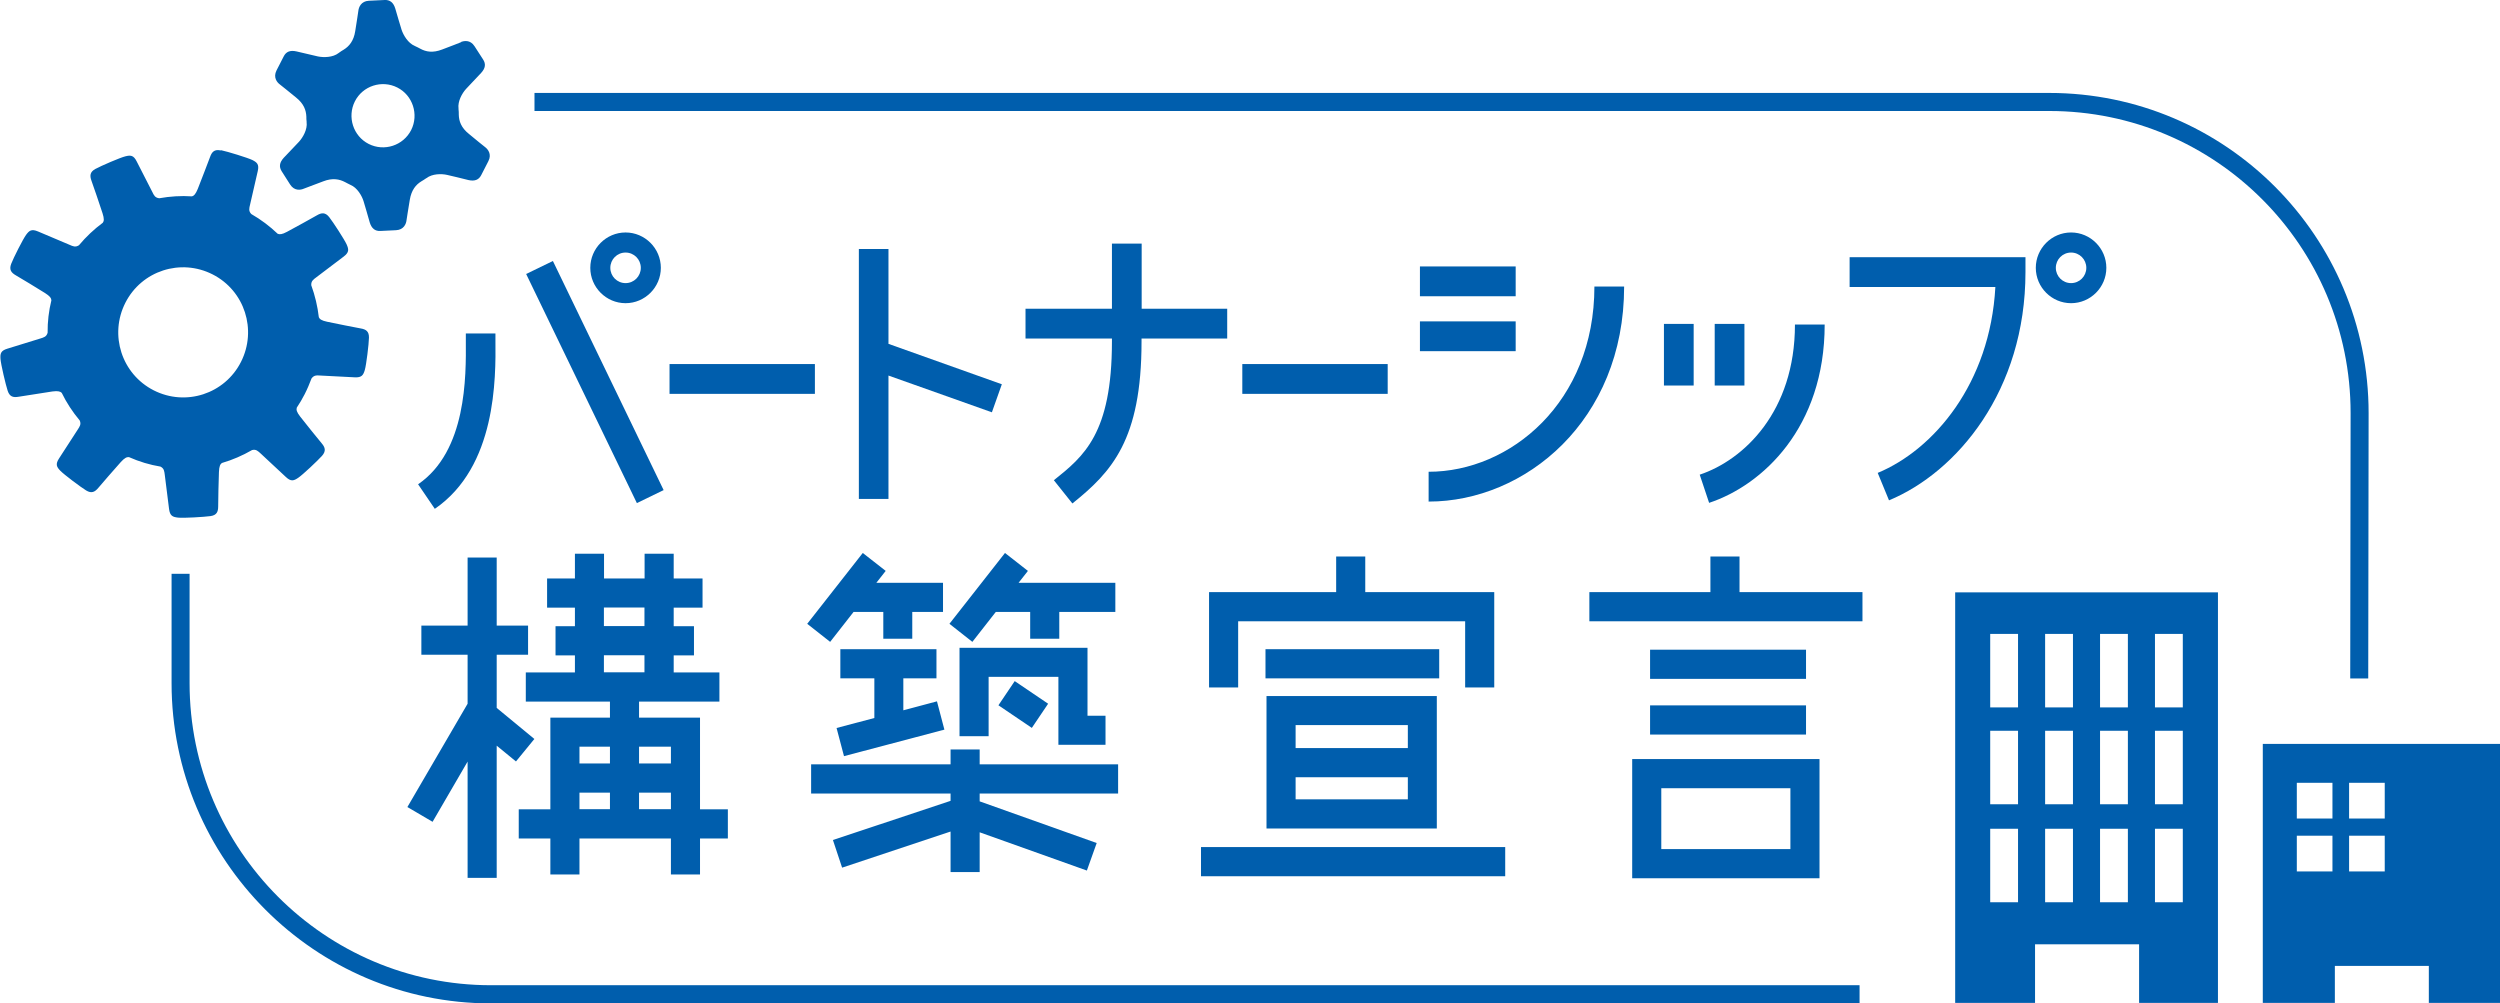 <svg width="294" height="118" viewBox="0 0 294 118" fill="none" xmlns="http://www.w3.org/2000/svg">
<path d="M95.832 42.813H78.737V46.318H95.832V42.813Z" fill="#005EAD"/>
<path d="M163.192 42.813H146.096V46.318H163.192V42.813Z" fill="#005EAD"/>
<path d="M117.816 45.189L104.484 40.437V29.285H101.002V58.673H104.484V44.165L116.646 48.486L117.816 45.189Z" fill="#005EAD"/>
<path d="M144.333 36.309H134.26V28.646H130.764V36.309H120.601V39.813H130.764V40.17C130.764 51.011 127.445 53.669 123.934 56.475L126.112 59.208C130.719 55.51 134.245 51.753 134.245 40.17V39.813H144.319V36.309H144.333Z" fill="#005EAD"/>
<path d="M178.243 31.334H166.984V34.839H178.243V31.334Z" fill="#005EAD"/>
<path d="M178.243 37.794H166.984V41.298H178.243V37.794Z" fill="#005EAD"/>
<path d="M168.006 58.985V55.48C177.591 55.48 187.502 47.328 187.502 33.695H190.998C190.998 49.526 179.309 58.985 168.021 58.985H168.006Z" fill="#005EAD"/>
<path d="M199.175 38.091H195.679V45.338H199.175V38.091Z" fill="#005EAD"/>
<path d="M205.145 38.091H201.649V45.338H205.145V38.091Z" fill="#005EAD"/>
<path d="M200.997 59.148L199.886 55.822C205.042 54.099 211.086 48.441 211.086 38.165H214.582C214.582 50.298 207.264 57.055 200.997 59.134V59.148Z" fill="#005EAD"/>
<path d="M65.021 30.693L61.875 32.221L74.897 59.164L78.043 57.636L65.021 30.693Z" fill="#005EAD"/>
<path d="M51.138 59.846L49.168 56.951C54.886 53.045 54.812 44.269 54.782 40.051V39.219H58.264V40.021C58.308 44.476 58.382 54.886 51.123 59.846H51.138Z" fill="#005EAD"/>
<path d="M73.567 35.655C71.285 35.655 69.419 33.784 69.419 31.497C69.419 29.21 71.285 27.339 73.567 27.339C75.848 27.339 77.715 29.21 77.715 31.497C77.715 33.784 75.848 35.655 73.567 35.655ZM73.567 29.7C72.574 29.7 71.774 30.502 71.774 31.497C71.774 32.492 72.574 33.294 73.567 33.294C74.559 33.294 75.359 32.492 75.359 31.497C75.359 30.502 74.559 29.7 73.567 29.7Z" fill="#005EAD"/>
<path d="M222.152 58.851L220.818 55.614C227.396 52.882 234.033 45.13 234.655 33.755H217.515V30.25H238.195V32.002C238.195 45.947 230.137 55.525 222.152 58.837V58.851Z" fill="#005EAD"/>
<path d="M243.558 35.655C241.277 35.655 239.41 33.784 239.41 31.497C239.41 29.21 241.277 27.339 243.558 27.339C245.839 27.339 247.706 29.21 247.706 31.497C247.706 33.784 245.839 35.655 243.558 35.655ZM243.558 29.7C242.566 29.7 241.766 30.502 241.766 31.497C241.766 32.492 242.566 33.294 243.558 33.294C244.551 33.294 245.351 32.492 245.351 31.497C245.351 30.502 244.551 29.7 243.558 29.7Z" fill="#005EAD"/>
<path d="M62.841 86.903L58.412 83.25V76.998H62.101V73.568H58.412V65.564H54.99V73.568H49.553V76.998H54.99V82.76L47.909 94.908L50.871 96.645L54.99 89.562V103.239H58.412V87.691L60.678 89.547L62.841 86.903Z" fill="#005EAD"/>
<path d="M85.596 95.175H82.322V84.394H75.152V82.508H84.603V79.078H79.226V77.073H81.611V73.642H79.226V71.459H82.618V68.029H79.226V65.118H75.804V68.029H71.034V65.118H67.611V68.029H64.338V71.459H67.611V73.642H65.33V77.073H67.611V79.078H61.834V82.508H71.73V84.394H64.723V95.175H61.004V98.606H64.723V102.838H68.145V98.606H78.9V102.838H82.322V98.606H85.596V95.175ZM71.019 71.444H75.789V73.627H71.019V71.444ZM71.019 77.058H75.789V79.063H71.019V77.058ZM78.9 87.809V89.784H75.152V87.809H78.9ZM71.73 87.809V89.784H68.145V87.809H71.73ZM68.145 93.215H71.73V95.16H68.145V93.215ZM75.152 95.16V93.215H78.9V95.16H75.152Z" fill="#005EAD"/>
<path d="M100.38 71.964H103.876V75.112H107.283V71.964H110.898V68.534H103.061L104.158 67.138L101.462 65.029L94.928 73.36L97.625 75.484L100.38 71.964Z" fill="#005EAD"/>
<path d="M117.105 71.964H121.149V75.112H124.571V71.964H131.164V68.534H119.787L120.883 67.138L118.187 65.029L111.654 73.36L114.35 75.484L117.105 71.964Z" fill="#005EAD"/>
<path d="M98.38 85.612L99.254 88.923L111.061 85.805L110.187 82.478L106.232 83.532V79.775H110.128V76.345H98.825V79.775H102.824V84.438L98.38 85.612Z" fill="#005EAD"/>
<path d="M130.008 87.587V84.171H127.89V76.182H112.839V86.577H116.261V79.597H124.468V87.587H130.008Z" fill="#005EAD"/>
<path d="M119.331 80.098L117.415 82.941L121.343 85.601L123.259 82.758L119.331 80.098Z" fill="#005EAD"/>
<path d="M131.49 93.319V89.888H115.209V88.136H111.787V89.888H95.388V93.319H111.787V94.18L97.951 98.784L99.032 102.036L111.787 97.789V102.556H115.209V97.878L127.816 102.377L128.971 99.14L115.209 94.24V93.319H131.49Z" fill="#005EAD"/>
<path d="M145.607 73.063H172.302V80.845H175.724V69.633H160.555V65.445H157.133V69.633H142.185V80.845H145.607V73.063Z" fill="#005EAD"/>
<path d="M169.251 76.345H148.822V79.775H169.251V76.345Z" fill="#005EAD"/>
<path d="M177.013 99.615H141.237V103.046H177.013V99.615Z" fill="#005EAD"/>
<path d="M168.969 97.432V81.855H148.941V97.432H168.969ZM152.363 94.002V91.403H165.562V94.002H152.363ZM165.562 85.27V87.973H152.363V85.27H165.562Z" fill="#005EAD"/>
<path d="M204.567 69.633V65.445H201.145V69.633H186.909V73.063H219.026V69.633H204.567Z" fill="#005EAD"/>
<path d="M212.389 82.953H194.049V86.384H212.389V82.953Z" fill="#005EAD"/>
<path d="M212.389 76.404H194.049V79.835H212.389V76.404Z" fill="#005EAD"/>
<path d="M191.946 103.283H213.974V89.265H191.946V103.283ZM195.368 92.695H210.552V99.853H195.368V92.695Z" fill="#005EAD"/>
<path d="M276.431 48.59L276.386 79.79H278.505L278.549 48.59C278.549 27.8 261.735 10.93 240.981 10.93H62.856V13.053H240.995C260.565 13.053 276.431 28.958 276.431 48.575V48.59Z" fill="#005EAD"/>
<path d="M218.67 115.862H57.73C38.191 115.862 22.295 99.927 22.295 80.34V67.48H20.177V80.34C20.177 101.1 37.02 118 57.745 118H218.685V115.876L218.67 115.862Z" fill="#005EAD"/>
<path fill-rule="evenodd" clip-rule="evenodd" d="M25.939 17.687C25.213 17.538 24.917 17.865 24.71 18.444C24.488 19.023 23.643 21.265 23.258 22.216C23.006 22.825 22.814 23.033 22.577 23.092C21.273 23.003 19.984 23.092 18.725 23.315C18.236 23.256 18.103 22.973 17.91 22.572C17.673 22.112 16.444 19.721 16.073 18.979C15.703 18.236 15.347 18.236 14.74 18.385C14.133 18.533 11.866 19.513 11.214 19.87C10.562 20.226 10.548 20.672 10.755 21.251C10.962 21.83 11.748 24.102 12.059 25.082C12.266 25.721 12.236 26.003 12.088 26.196C11.066 26.953 10.118 27.844 9.288 28.839C8.874 29.106 8.592 28.973 8.192 28.795C7.718 28.602 5.244 27.547 4.474 27.221C3.703 26.894 3.437 27.116 3.066 27.621C2.696 28.126 1.585 30.324 1.318 31.022C1.052 31.72 1.318 32.062 1.852 32.373C2.385 32.685 4.444 33.918 5.303 34.467C5.866 34.824 6.029 35.061 6.044 35.314C5.733 36.576 5.585 37.853 5.6 39.13C5.466 39.606 5.155 39.68 4.726 39.813C4.237 39.962 1.674 40.764 0.874 41.002C0.074 41.239 0.015 41.596 0.059 42.219C0.104 42.843 0.667 45.249 0.904 45.962C1.141 46.674 1.57 46.763 2.178 46.659C2.785 46.556 5.155 46.184 6.163 46.036C6.814 45.947 7.096 46.036 7.259 46.199C7.822 47.357 8.533 48.441 9.377 49.451C9.57 49.897 9.377 50.149 9.14 50.52C8.859 50.951 7.407 53.208 6.948 53.906C6.489 54.604 6.666 54.916 7.096 55.362C7.525 55.807 9.496 57.292 10.133 57.678C10.77 58.064 11.155 57.856 11.555 57.381C11.955 56.906 13.525 55.094 14.207 54.337C14.651 53.847 14.918 53.728 15.169 53.758C16.369 54.292 17.614 54.664 18.873 54.872C19.303 55.094 19.317 55.406 19.377 55.837C19.436 56.342 19.777 59.015 19.88 59.846C19.984 60.678 20.31 60.797 20.932 60.871C21.554 60.945 24.014 60.797 24.754 60.693C25.495 60.589 25.658 60.173 25.658 59.549C25.658 58.926 25.702 56.535 25.747 55.51C25.776 54.827 25.895 54.575 26.117 54.441C27.347 54.084 28.532 53.565 29.643 52.926C30.117 52.807 30.339 53.045 30.665 53.342C31.035 53.684 33.006 55.525 33.613 56.089C34.22 56.669 34.561 56.535 35.065 56.193C35.583 55.852 37.376 54.159 37.88 53.594C38.368 53.03 38.235 52.614 37.835 52.139C37.435 51.664 35.924 49.793 35.302 48.991C34.887 48.456 34.828 48.189 34.902 47.937C35.243 47.432 35.554 46.897 35.835 46.348C36.146 45.739 36.398 45.13 36.635 44.506C36.931 44.105 37.242 44.135 37.687 44.165C38.191 44.194 40.887 44.328 41.716 44.373C42.546 44.417 42.724 44.105 42.901 43.511C43.079 42.917 43.376 40.452 43.39 39.709C43.405 38.967 43.035 38.729 42.427 38.626C41.82 38.507 39.465 38.061 38.472 37.838C37.82 37.705 37.583 37.526 37.494 37.304C37.346 36.027 37.05 34.764 36.605 33.547C36.576 33.057 36.843 32.878 37.198 32.611C37.598 32.299 39.746 30.681 40.413 30.176C41.079 29.671 41.02 29.329 40.768 28.75C40.516 28.186 39.168 26.107 38.709 25.527C38.25 24.948 37.805 25.008 37.272 25.32C36.739 25.631 34.635 26.79 33.746 27.265C33.169 27.577 32.872 27.592 32.65 27.488C31.732 26.612 30.695 25.825 29.554 25.171C29.213 24.815 29.302 24.503 29.406 24.072C29.524 23.582 30.117 20.954 30.309 20.137C30.502 19.32 30.221 19.097 29.672 18.815C29.11 18.548 26.754 17.82 26.028 17.672L25.939 17.687ZM28.339 42.561C26.428 46.333 21.836 47.818 18.073 45.902C14.31 43.986 12.829 39.383 14.74 35.611C16.651 31.839 21.243 30.354 25.006 32.27C28.769 34.185 30.25 38.789 28.339 42.561Z" fill="#005EAD"/>
<path fill-rule="evenodd" clip-rule="evenodd" d="M54.264 4.945C53.894 5.108 53.108 5.391 51.997 5.821C50.886 6.252 50.086 6.089 49.434 5.732C49.331 5.673 49.227 5.613 49.123 5.569C49.035 5.524 48.96 5.495 48.872 5.45C48.857 5.45 48.827 5.42 48.783 5.405C47.983 5.079 47.435 4.128 47.227 3.505C47.02 2.881 46.709 1.737 46.486 1.01C46.264 0.282 45.849 -0.03 45.227 -2.21973e-05C44.812 0.015 43.998 0.059 43.376 0.089C42.457 0.134 42.19 0.861 42.146 1.247C42.102 1.648 41.953 2.48 41.776 3.653C41.598 4.826 41.05 5.45 40.428 5.836C40.25 5.94 40.057 6.059 39.879 6.193C39.865 6.193 39.85 6.222 39.82 6.237C39.139 6.772 38.042 6.772 37.391 6.638C36.754 6.504 35.613 6.207 34.857 6.044C34.117 5.881 33.643 6.074 33.361 6.638L32.517 8.286C32.102 9.118 32.591 9.697 32.917 9.935C33.243 10.172 33.88 10.722 34.813 11.464C35.746 12.207 35.998 12.979 36.028 13.722C36.028 13.915 36.028 14.108 36.057 14.286C36.057 14.301 36.057 14.331 36.057 14.36C36.176 15.222 35.613 16.172 35.169 16.662C34.724 17.152 33.895 17.984 33.376 18.548C32.858 19.112 32.798 19.617 33.124 20.137C33.346 20.479 33.791 21.176 34.117 21.696C34.62 22.483 35.361 22.35 35.731 22.186C36.102 22.038 36.902 21.741 38.013 21.325C39.124 20.894 39.924 21.073 40.576 21.414C40.694 21.473 40.798 21.533 40.916 21.592C40.99 21.622 41.05 21.666 41.124 21.696C41.139 21.696 41.168 21.726 41.213 21.741C42.013 22.067 42.561 23.033 42.753 23.656C42.961 24.28 43.257 25.424 43.479 26.151C43.701 26.879 44.116 27.191 44.724 27.161C45.138 27.146 45.953 27.102 46.575 27.072C47.494 27.027 47.761 26.315 47.805 25.914C47.849 25.513 48.012 24.681 48.19 23.508C48.383 22.335 48.916 21.711 49.553 21.325C49.746 21.206 49.953 21.087 50.131 20.954C50.131 20.954 50.131 20.954 50.146 20.954C50.827 20.419 51.923 20.419 52.575 20.568C53.212 20.701 54.353 20.998 55.093 21.176C55.834 21.34 56.308 21.147 56.59 20.597C56.782 20.226 57.153 19.498 57.434 18.949C57.864 18.117 57.36 17.538 57.049 17.3C56.723 17.063 56.086 16.513 55.153 15.756C54.219 15.014 53.968 14.226 53.953 13.484C53.953 13.276 53.953 13.053 53.923 12.845C53.923 12.831 53.923 12.801 53.923 12.771C53.805 11.91 54.353 10.96 54.797 10.469C55.242 9.979 56.071 9.133 56.575 8.583C57.093 8.019 57.153 7.514 56.812 6.994C56.59 6.653 56.145 5.955 55.804 5.435C55.301 4.648 54.56 4.797 54.19 4.945H54.264ZM48.353 15.296C47.42 17.122 45.183 17.85 43.361 16.929C41.539 16.009 40.813 13.751 41.731 11.925C42.65 10.098 44.901 9.37 46.724 10.291C48.546 11.212 49.272 13.469 48.353 15.296Z" fill="#005EAD"/>
<path d="M229.929 69.662V117.941H239.321V111.05H251.558V117.941H260.831V69.662H229.929ZM237.321 106.105H234.048V97.462H237.321V106.105ZM237.321 94.581H234.048V85.938H237.321V94.581ZM237.321 83.191H234.048V74.548H237.321V83.191ZM243.78 106.105H240.506V97.462H243.78V106.105ZM243.78 94.581H240.506V85.938H243.78V94.581ZM243.78 83.191H240.506V74.548H243.78V83.191ZM250.239 106.105H246.965V97.462H250.239V106.105ZM250.239 94.581H246.965V85.938H250.239V94.581ZM250.239 83.191H246.965V74.548H250.239V83.191ZM256.698 106.105H253.424V97.462H256.698V106.105ZM256.698 94.581H253.424V85.938H256.698V94.581ZM256.698 83.191H253.424V74.548H256.698V83.191Z" fill="#005EAD"/>
<path d="M266.105 87.483V117.941H274.579V113.59H285.63V117.941H294V87.483H266.105ZM274.297 102.482H270.105V98.279H274.297V102.482ZM274.297 96.259H270.105V92.057H274.297V96.259ZM280.445 102.482H276.253V98.279H280.445V102.482ZM280.445 96.259H276.253V92.057H280.445V96.259Z" fill="#005EAD"/>
</svg>
